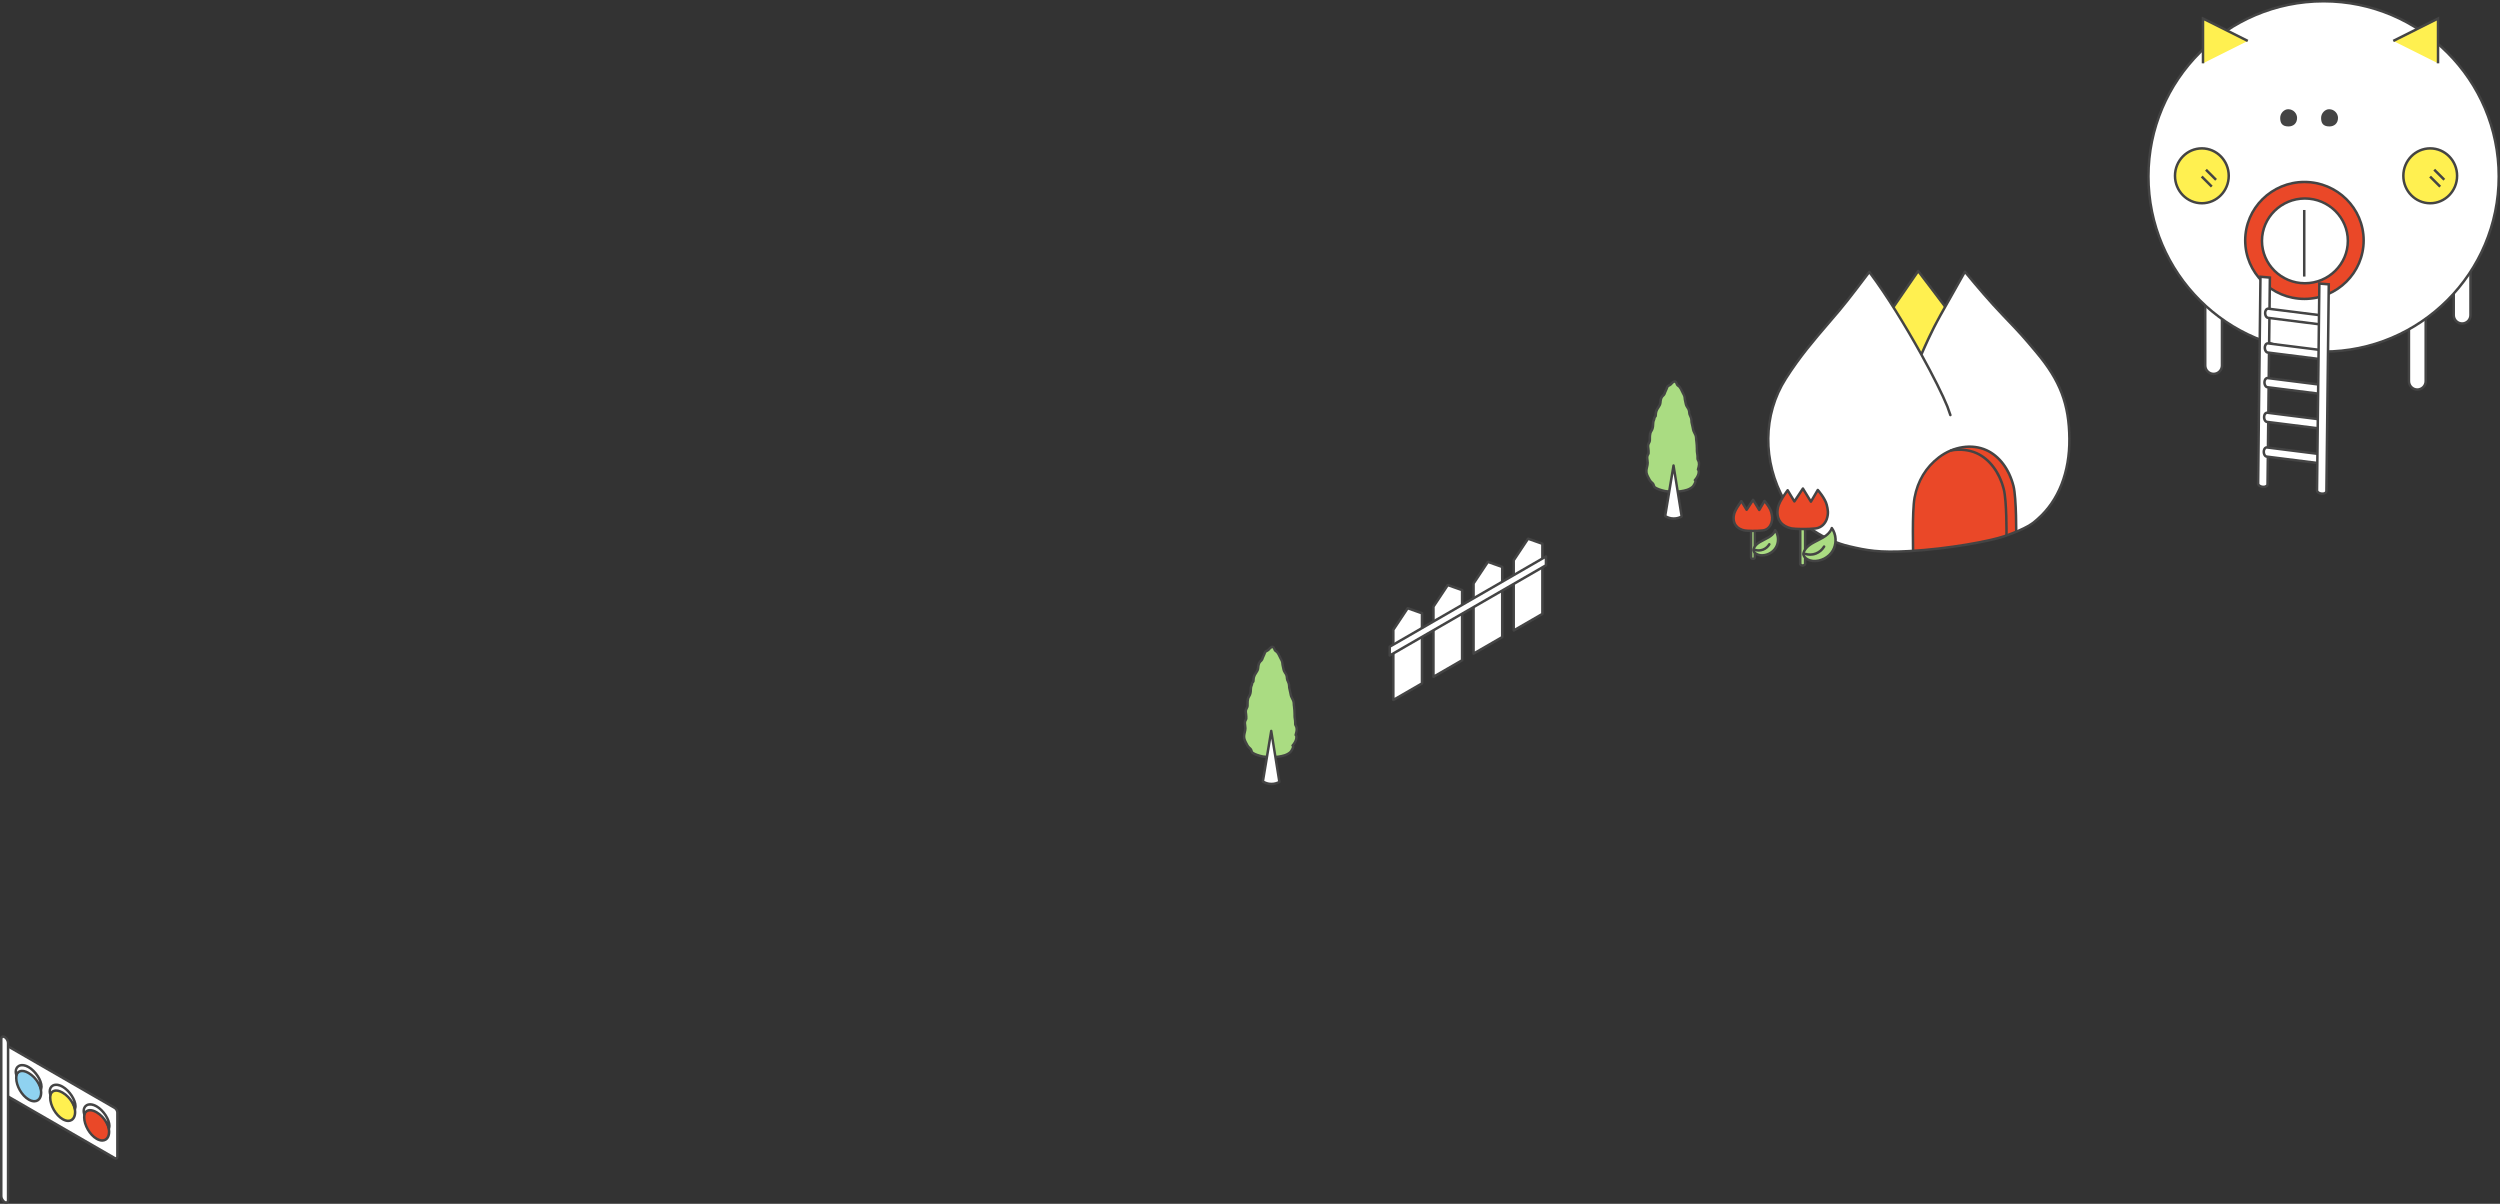 <?xml version="1.0" encoding="UTF-8"?><svg id="_レイヤー_2" xmlns="http://www.w3.org/2000/svg" xmlns:xlink="http://www.w3.org/1999/xlink" viewBox="0 0 796.37 383.47"><rect x="0" y="0" width="796.37" height="383.47" fill="#333333" stroke="none"/><defs><style>.cls-1{fill:none;}.cls-2{fill:#444;}.cls-3{fill:#fff050;}.cls-4{fill:#8fd2f0;}.cls-5{fill:#fff;}.cls-6{fill:#aadc82;}.cls-7{fill:#ea4828;}.cls-8{clip-path:url(#clippath);}</style><clipPath id="clippath"><path class="cls-1" d="M618.2,100.29c-3.47,6.17-6.12,12.61-6.14,12.66-5.05-9.11-11.32-19.35-16.6-26.33,0,0-6.21,8.34-9.58,12.31-6.39,7.55-11.61,13.16-17.03,21.67-7.29,11.46-7.38,26.49-.39,38.89,4.26,7.54,13.01,12.76,20.51,14.51,5.8,1.36,9.48,2.08,19.16,1.55,12.36-.68,25.81-3.17,30.35-4.74,8.1-2.81,9.54-4.53,10.66-5.52,7.12-6.26,10.16-15.69,10.07-25.53-.11-11.4-3.13-18.74-10.45-27.48-4.23-5.05-4.92-5.86-10.45-11.61-4.64-4.84-8.71-9.68-12.38-14.12,0,0-4.26,7.55-7.74,13.74"/></clipPath></defs><g id="TOP"><g id="_メンバー紹介"><g id="_レイヤー_1-2"><path class="cls-5" d="M37.39,368.41c0,.55-.39.77-.87.5l-33.81-19.52c-.48-.27-.87-.95-.87-1.5v-14c0-.55.39-.77.87-.5l33.81,19.52c.48.27.87.95.87,1.5v14Z"/><path class="cls-2" d="M36.91,369.43c-.19,0-.39-.06-.59-.17l-33.81-19.52c-.6-.35-1.07-1.16-1.07-1.85v-14c0-.41.17-.74.46-.91.29-.17.66-.15,1.01.06l33.81,19.52c.6.34,1.07,1.16,1.07,1.85v14c0,.41-.17.74-.45.91-.13.07-.27.11-.43.11ZM2.33,333.67s-.02,0-.03,0c-.01,0-.05.06-.05.21v14c0,.41.31.95.67,1.15l33.81,19.52c.13.07.2.06.21.06.01,0,.05-.06.05-.21v-14c0-.41-.31-.95-.67-1.15l-33.81-19.52c-.09-.05-.15-.06-.18-.06Z"/><path class="cls-4" d="M13.1,347.97c0,2.53-1.78,3.56-3.97,2.29-2.19-1.27-3.97-4.34-3.97-6.87s1.78-3.56,3.97-2.29c2.19,1.27,3.97,4.34,3.97,6.87Z"/><path class="cls-2" d="M10.91,351.21c-.61,0-1.29-.2-1.97-.6-2.3-1.33-4.17-4.57-4.17-7.22,0-1.37.48-2.41,1.36-2.92.88-.51,2.02-.41,3.21.28,2.3,1.33,4.17,4.57,4.17,7.22,0,1.37-.48,2.41-1.36,2.92-.37.21-.79.32-1.23.32ZM7.36,340.95c-.31,0-.59.07-.83.21-.62.36-.96,1.15-.96,2.22,0,2.4,1.69,5.33,3.77,6.53.93.54,1.79.64,2.41.28.62-.36.96-1.15.96-2.22,0-2.4-1.69-5.33-3.77-6.53-.56-.33-1.1-.49-1.57-.49Z"/><path class="cls-3" d="M23.93,354.22c0,2.53-1.78,3.56-3.97,2.29-2.19-1.27-3.97-4.34-3.97-6.87s1.78-3.56,3.97-2.29c2.19,1.27,3.97,4.34,3.97,6.87Z"/><path class="cls-2" d="M21.73,357.46c-.61,0-1.29-.2-1.97-.6-2.3-1.33-4.17-4.57-4.17-7.22,0-1.37.48-2.41,1.36-2.92.88-.51,2.02-.41,3.21.28,2.3,1.33,4.17,4.57,4.17,7.22,0,1.37-.48,2.41-1.36,2.92-.37.21-.79.32-1.23.32ZM18.19,347.2c-.31,0-.59.07-.84.21-.62.36-.96,1.15-.96,2.22,0,2.4,1.69,5.33,3.77,6.53.93.54,1.79.64,2.41.28.62-.36.96-1.15.96-2.22,0-2.4-1.69-5.33-3.77-6.53-.56-.33-1.1-.49-1.57-.49Z"/><path class="cls-7" d="M34.75,360.47c0,2.53-1.78,3.56-3.97,2.29s-3.97-4.34-3.97-6.87,1.78-3.56,3.97-2.29c2.19,1.27,3.97,4.34,3.97,6.87Z"/><path class="cls-2" d="M32.56,363.71c-.61,0-1.29-.2-1.97-.6-2.3-1.33-4.17-4.57-4.17-7.22,0-1.37.48-2.41,1.36-2.92.88-.51,2.02-.41,3.21.28,2.3,1.33,4.17,4.57,4.17,7.22,0,1.37-.48,2.41-1.36,2.92-.37.21-.79.32-1.23.32ZM29.01,353.45c-.31,0-.59.07-.84.21-.62.36-.96,1.15-.96,2.22,0,2.4,1.69,5.33,3.77,6.53.93.54,1.79.64,2.41.28.62-.36.96-1.15.96-2.22,0-2.4-1.69-5.33-3.77-6.53-.56-.33-1.1-.49-1.57-.49Z"/><path class="cls-5" d="M9.11,341.81c2.18,1.26,3.43,3.43,3.92,5.16.1-.24.17-.52.17-.85,0-1.92-1.83-4.9-4.1-6.21s-4.1-.44-4.1,1.48c0,.33.07.69.17,1.05.49-1.17,1.74-1.9,3.92-.63"/><path class="cls-2" d="M12.96,348.19l-.31-1.11c-.22-.78-1.13-3.42-3.74-4.93h0c-.95-.55-1.78-.73-2.39-.52-.53.18-.82.63-.96.97l-.44,1.06-.31-1.1c-.13-.45-.19-.82-.19-1.16,0-.96.42-1.75,1.15-2.17.93-.54,2.23-.42,3.55.35,2.29,1.32,4.3,4.38,4.3,6.56,0,.34-.07.67-.21,1l-.44,1.06ZM9.31,341.47c1.32.76,2.46,1.95,3.25,3.35-.54-1.62-1.93-3.55-3.65-4.55-1.05-.61-2.08-.73-2.75-.35-.48.28-.75.8-.75,1.47.24-.23.52-.41.84-.52.85-.29,1.88-.09,3.05.59h0Z"/><path class="cls-5" d="M19.94,348.06c2.18,1.26,3.43,3.43,3.92,5.16.1-.24.17-.52.17-.85,0-1.92-1.83-4.9-4.1-6.21-2.26-1.31-4.1-.44-4.1,1.48,0,.33.07.69.17,1.05.49-1.17,1.74-1.9,3.92-.63"/><path class="cls-2" d="M23.79,354.43l-.31-1.1c-.22-.78-1.13-3.42-3.74-4.93h0c-.95-.55-1.78-.73-2.39-.52-.53.18-.82.63-.96.97l-.44,1.06-.31-1.1c-.13-.45-.19-.82-.19-1.16,0-.96.42-1.75,1.15-2.17.93-.54,2.23-.42,3.55.35,2.29,1.32,4.3,4.38,4.3,6.56,0,.35-.07.67-.21,1l-.44,1.05ZM20.14,347.72c1.32.76,2.46,1.95,3.25,3.35-.54-1.62-1.93-3.55-3.65-4.55-1.05-.61-2.07-.73-2.75-.35-.48.28-.75.8-.75,1.47.24-.23.52-.41.84-.52.85-.29,1.88-.09,3.05.59h0Z"/><path class="cls-5" d="M30.77,354.31c2.18,1.26,3.43,3.43,3.92,5.16.1-.24.17-.52.17-.85,0-1.92-1.83-4.9-4.1-6.21-2.26-1.31-4.1-.44-4.1,1.48,0,.33.07.69.17,1.05.49-1.17,1.74-1.9,3.92-.63"/><path class="cls-2" d="M34.61,360.68l-.31-1.1c-.22-.77-1.13-3.42-3.74-4.93-.95-.55-1.78-.73-2.4-.52-.53.18-.82.63-.96.97l-.44,1.06-.31-1.1c-.13-.45-.19-.82-.19-1.16,0-.96.42-1.75,1.15-2.17.94-.54,2.23-.42,3.55.35,2.29,1.32,4.29,4.38,4.29,6.56,0,.35-.07.67-.21,1l-.44,1.05ZM28.71,353.25c.67,0,1.42.24,2.25.72h0c1.32.76,2.46,1.95,3.25,3.35-.54-1.62-1.93-3.55-3.65-4.55-1.05-.6-2.08-.73-2.75-.35-.48.28-.75.8-.75,1.47.24-.23.52-.41.84-.52.25-.09.52-.13.8-.13Z"/><path class="cls-5" d="M1.48,382.93h0c-.59-.34-1.08-1.19-1.08-1.87v-50.08c0-.69.49-.97,1.08-.63s1.08,1.19,1.08,1.88v50.08c0,.69-.49.97-1.08.62"/><path class="cls-2" d="M1.97,383.47c-.22,0-.45-.07-.68-.2h0c-.72-.42-1.28-1.39-1.28-2.22v-50.08c0-.47.19-.86.52-1.05.33-.19.75-.16,1.16.07.72.42,1.28,1.39,1.28,2.22v50.08c0,.47-.19.86-.52,1.05-.14.08-.31.12-.48.12ZM1,330.6s-.06,0-.08.02c-.07.04-.12.18-.12.35v50.08c0,.54.41,1.26.88,1.53h0c.15.09.29.12.37.07.07-.04.12-.18.12-.35v-50.08c0-.54-.41-1.26-.88-1.53-.11-.06-.21-.09-.28-.09Z"/><polygon class="cls-5" points="452.97 217.7 443.84 222.97 443.84 200.63 448.41 193.74 452.97 195.35 452.97 217.7"/><path class="cls-2" d="M443.84,223.37c-.07,0-.14-.02-.2-.05-.12-.07-.2-.2-.2-.35v-22.35c0-.08.02-.16.07-.22l4.57-6.88c.1-.15.3-.21.47-.16l4.57,1.61c.16.06.27.21.27.38v22.35c0,.14-.08.27-.2.35l-9.13,5.27c-.06.04-.13.05-.2.05ZM444.24,200.75v21.53l8.33-4.81v-21.83l-4-1.41-4.33,6.52ZM452.97,217.7h0,0Z"/><polygon class="cls-5" points="465.76 210.32 456.62 215.59 456.62 193.25 461.19 186.36 465.76 187.97 465.76 210.32"/><path class="cls-2" d="M456.62,215.99c-.07,0-.14-.02-.2-.05-.12-.07-.2-.2-.2-.35v-22.35c0-.08.02-.16.07-.22l4.57-6.88c.1-.15.3-.21.47-.16l4.57,1.61c.16.06.27.21.27.38v22.35c0,.14-.08.27-.2.35l-9.13,5.27c-.06.04-.13.05-.2.05ZM457.02,193.37v21.53l8.33-4.81v-21.83l-4-1.41-4.33,6.52ZM465.76,210.32h0,0Z"/><polygon class="cls-5" points="478.54 202.94 469.4 208.21 469.4 185.87 473.97 178.98 478.54 180.59 478.54 202.94"/><path class="cls-2" d="M469.4,208.61c-.07,0-.14-.02-.2-.05-.12-.07-.2-.2-.2-.35v-22.35c0-.08.02-.16.07-.22l4.57-6.88c.1-.15.3-.21.47-.16l4.57,1.61c.16.06.27.21.27.38v22.35c0,.14-.08.27-.2.35l-9.13,5.27c-.06.04-.13.05-.2.05ZM469.8,185.99v21.53l8.33-4.81v-21.83l-4-1.41-4.33,6.52ZM478.54,202.94h0,0Z"/><polygon class="cls-5" points="491.32 195.56 482.19 200.83 482.19 178.49 486.75 171.6 491.32 173.22 491.32 195.56"/><path class="cls-2" d="M482.19,201.23c-.07,0-.14-.02-.2-.05-.12-.07-.2-.2-.2-.35v-22.35c0-.08.02-.16.07-.22l4.57-6.88c.1-.15.3-.22.47-.16l4.57,1.61c.16.06.27.21.27.38v22.35c0,.14-.08.27-.2.35l-9.13,5.27c-.06.04-.13.05-.2.05ZM482.59,178.61v21.53l8.33-4.81v-21.83l-4-1.41-4.33,6.52ZM491.32,195.56h0,0Z"/><polygon class="cls-5" points="492.47 180.07 442.69 208.81 442.69 206.01 492.47 177.27 492.47 180.07"/><path class="cls-2" d="M442.69,209.21c-.07,0-.14-.02-.2-.05-.12-.07-.2-.2-.2-.35v-2.8c0-.14.08-.27.2-.35l49.78-28.74c.12-.07.28-.07.4,0,.12.07.2.2.2.35v2.8c0,.14-.08.27-.2.35l-49.78,28.74c-.06.04-.13.05-.2.05ZM443.09,206.24v1.88l48.97-28.28v-1.88l-48.97,28.28ZM492.47,180.07h0,0Z"/><path class="cls-6" d="M406.18,241.17c-.49,0-3.1,0-3.92-.17-.98-.21-2.4-.59-3.24-1.18-.39-.27-.33-.89-.66-1.24-.45-.47-.75-.62-1.04-1.2-.48-.93-1.08-1.81-1.01-2.9.05-.85.4-1.63.41-2.49,0-.8-.36-1.65,0-2.44.1-.23.25-.39.28-.64.03-.23-.01-.49,0-.72,0-.65-.24-1.34-.11-1.99.1-.48.5-.84.52-1.3.04-.8-.05-1.58.16-2.37.12-.45.4-.76.58-1.18.27-.61.32-1.42.33-2.08,0-.49.2-.79.34-1.24.06-.2.04-.44.17-.6.23-.3.31-.2.31-.59,0-.44.05-.82.17-1.24.29-1.03,1.22-1.7,1.32-2.78.07-.73.15-1.53.68-2.08.13-.14.28-.26.41-.4.24-.25.27-.49.39-.81.15-.37.32-.73.49-1.1.13-.27.16-.59.36-.81.16-.18.46-.3.66-.4.38-.2.54-.5.84-.79.18-.18.5-.37.76-.36.35,0,.43.32.56.62.1.22.14.43.33.59.21.18.42.25.61.49.47.58.73,1.33,1.08,1.98.22.4.48.87.53,1.33.06.44.09.82.21,1.27.12.44.16.96.34,1.37.2.45.55.81.74,1.27.16.39.19.72.2,1.13.02.33.12.53.27.82.23.46.41.96.42,1.49,0,.38,0,.63.12,1,.3.95.26,1.93.74,2.81.33.61.62,1.17.63,1.88,0,.35.03.59.09.94.16,1,.14,1.98.17,2.98.02.66.19,1.3.2,1.96,0,.47-.09.69.14,1.09.59,1.03.28,1.95,0,3.01.36.17.27.92.21,1.24-.14.76-.64,1.58-1.17,2.14.54.32-.33,1.62-.57,1.96-.17.23-.92.82-1.85,1.13-1.33.44-2.96.58-3.15.58"/><path class="cls-2" d="M406.13,241.57c-1.42,0-3.26-.03-3.95-.18-1.55-.33-2.68-.75-3.38-1.24-.32-.22-.43-.57-.52-.85-.06-.18-.11-.35-.2-.44-.12-.13-.23-.23-.33-.32-.29-.27-.53-.5-.78-.97-.08-.15-.16-.3-.24-.44-.43-.8-.88-1.63-.82-2.67.03-.43.12-.84.21-1.23.1-.43.19-.83.2-1.25,0-.25-.04-.5-.08-.76-.08-.57-.18-1.21.1-1.84.04-.09.09-.17.13-.25.07-.12.11-.2.12-.28.01-.1,0-.23,0-.37,0-.1-.01-.21-.01-.3,0-.23-.04-.48-.07-.72-.06-.43-.13-.88-.03-1.34.06-.28.19-.51.3-.71.11-.2.2-.37.21-.52.01-.23.01-.46.01-.69,0-.57,0-1.16.16-1.76.09-.33.24-.58.38-.83.08-.13.16-.26.22-.41.24-.54.28-1.31.29-1.92,0-.4.12-.7.23-.99.04-.11.09-.23.13-.36.02-.06.03-.12.03-.18.03-.17.06-.37.2-.56.09-.11.16-.18.21-.24.02.01.01-.01.01-.11,0-.51.07-.92.19-1.35.14-.52.42-.94.68-1.34.29-.45.57-.87.62-1.37.07-.74.15-1.66.79-2.32.07-.08.15-.15.22-.22l.19-.18c.11-.12.15-.23.22-.42.03-.08.05-.16.09-.25.11-.27.23-.53.35-.79l.15-.33c.04-.09.07-.17.09-.26.07-.21.14-.45.33-.66.18-.19.44-.32.65-.42l.12-.06c.19-.1.31-.24.47-.42.09-.1.17-.2.28-.3.22-.22.63-.48,1.03-.48h.02c.57.01.76.48.87.76l.11.27c.06.15.09.22.15.28.07.06.13.1.2.15.14.09.3.2.46.39.35.42.58.92.8,1.39.1.22.21.44.32.65.25.45.51.94.58,1.48l.03.21c.04.35.08.66.17,1.01.04.17.08.34.11.52.06.29.11.57.21.79.09.19.2.36.32.54.15.23.31.46.42.74.19.47.22.87.23,1.26.01.22.08.36.21.61.32.66.47,1.18.48,1.7,0,.39.01.6.1.89.12.4.19.79.26,1.17.1.56.19,1.09.45,1.57.33.61.67,1.24.68,2.06,0,.33.03.55.08.89.13.84.15,1.67.16,2.47v.56c.02.31.06.61.11.92.05.35.1.69.11,1.04,0,.14,0,.25,0,.36-.01.25-.02.35.09.54.63,1.09.37,2.11.09,3.08.28.39.23,1.04.15,1.44-.15.78-.6,1.54-1.05,2.08.02.04.03.09.04.14.14.66-.52,1.65-.81,2.04-.24.33-1.08.95-2.04,1.27-1.43.48-3.11.6-3.28.6v-.4l-.04.4h-.02ZM405.35,206.48c-.13,0-.35.11-.49.25-.09.08-.16.17-.23.25-.18.2-.37.43-.7.6l-.14.07c-.14.07-.33.16-.41.25-.07.08-.11.21-.16.36-.04.12-.08.24-.13.35l-.15.32c-.11.25-.23.5-.33.75-.03.07-.05.14-.07.21-.08.23-.16.47-.4.73-.07.07-.14.14-.21.21-.07.06-.13.13-.2.19-.44.45-.5,1.19-.56,1.83-.06.7-.41,1.23-.75,1.74-.24.37-.47.72-.58,1.12-.1.36-.15.71-.16,1.14,0,.37-.08.51-.27.68-.03.03-.08.07-.13.14-.02.03-.03.12-.04.19-.01.1-.03.2-.06.29-.04.14-.09.28-.14.41-.1.25-.17.45-.17.71-.01.73-.07,1.57-.36,2.24-.08.17-.17.33-.26.49-.13.22-.24.41-.3.63-.14.5-.14,1.02-.14,1.55,0,.24,0,.48-.01.73-.02.34-.17.63-.31.88-.09.17-.18.33-.22.49-.07.32-.02.68.04,1.06.04.28.08.56.08.84,0,.08,0,.16,0,.25,0,.17.02.35,0,.54-.04.24-.13.41-.22.56-.03.06-.07.12-.1.18-.18.42-.12.89-.04,1.39.04.3.08.59.08.88,0,.5-.11.97-.22,1.42-.09.38-.17.73-.19,1.09-.05.81.33,1.5.73,2.24.08.15.16.3.24.46.18.35.35.51.61.75.11.1.23.22.37.35.22.23.31.51.39.75.06.2.12.37.22.44.6.42,1.67.81,3.09,1.12.28.06,1.15.16,3.78.16h.05c.13,0,1.73-.13,3.03-.56.85-.28,1.53-.83,1.65-.99.45-.61.72-1.25.67-1.41-.1-.06-.16-.15-.18-.27-.02-.12.03-.23.12-.31.53-.57.95-1.33,1.07-1.94.08-.45.05-.75,0-.82-.17-.08-.24-.27-.19-.45l.05-.18c.27-.95.47-1.71,0-2.53-.23-.39-.21-.69-.2-.98,0-.09,0-.19,0-.3,0-.32-.05-.63-.1-.95-.05-.34-.1-.67-.1-1.01v-.57c-.03-.81-.04-1.57-.16-2.36-.06-.36-.09-.63-.09-1,0-.62-.28-1.14-.58-1.69-.32-.59-.43-1.21-.53-1.81-.07-.37-.13-.72-.24-1.07-.12-.39-.13-.69-.13-1.03-.01-.47-.13-.89-.38-1.39-.17-.33-.29-.58-.31-.98-.02-.41-.05-.68-.17-1-.08-.21-.21-.4-.35-.6-.14-.21-.28-.42-.38-.65-.14-.31-.2-.64-.27-.97-.03-.16-.06-.32-.1-.47-.11-.4-.15-.75-.19-1.12l-.02-.21c-.04-.38-.27-.8-.48-1.17-.13-.24-.24-.47-.35-.71-.21-.45-.41-.88-.7-1.23-.08-.1-.17-.16-.28-.23-.09-.06-.19-.13-.28-.21-.22-.19-.31-.42-.38-.6l-.1-.25c-.04-.09-.1-.23-.13-.26h0Z"/><path class="cls-5" d="M404.95,232.83l-2.68,16.09s1.08.81,2.71.81,2.57-.68,2.57-.68l-2.59-16.22Z"/><path class="cls-2" d="M404.98,250.13c-1.74,0-2.9-.86-2.95-.89-.12-.09-.18-.24-.15-.39l2.68-16.08c.03-.19.2-.33.39-.33h0c.2,0,.36.14.39.34l2.59,16.22c.02.15-.04.3-.16.39-.04.03-1.07.75-2.8.75ZM402.71,248.72c.36.21,1.19.61,2.27.61s1.79-.31,2.13-.48l-2.16-13.53-2.23,13.41Z"/><path class="cls-6" d="M534.32,156.62c-.49,0-3.1,0-3.92-.17-.98-.21-2.4-.59-3.24-1.18-.39-.27-.33-.89-.66-1.24-.45-.47-.75-.62-1.04-1.2-.48-.93-1.08-1.81-1.01-2.9.05-.85.4-1.63.41-2.49,0-.8-.36-1.65,0-2.44.1-.23.25-.39.28-.64.03-.23-.01-.49,0-.72,0-.65-.24-1.34-.11-1.99.1-.48.5-.84.52-1.3.04-.8-.05-1.58.16-2.37.12-.45.4-.76.58-1.18.27-.61.32-1.42.33-2.08,0-.49.2-.79.34-1.24.06-.2.04-.44.17-.6.23-.3.31-.2.31-.59,0-.44.05-.82.17-1.24.29-1.03,1.22-1.7,1.32-2.78.07-.73.15-1.53.68-2.08.13-.14.28-.26.41-.4.24-.25.27-.49.39-.81.15-.37.32-.73.49-1.1.13-.27.16-.59.36-.81.16-.18.46-.3.66-.4.38-.2.54-.5.84-.79.18-.18.5-.37.76-.36.35,0,.43.32.56.62.1.22.14.43.33.59.21.18.42.25.61.49.47.58.73,1.33,1.08,1.98.22.4.48.87.53,1.33.06.44.09.82.21,1.27.12.44.16.96.34,1.37.2.45.55.81.74,1.27.16.39.19.72.2,1.13.02.33.12.53.27.82.23.46.41.96.42,1.49,0,.38,0,.63.12,1,.3.95.26,1.93.74,2.81.33.61.62,1.17.63,1.88,0,.35.03.59.09.94.16,1,.14,1.98.17,2.98.02.66.19,1.3.2,1.96,0,.47-.09.69.14,1.09.59,1.03.28,1.95,0,3.01.36.17.27.92.21,1.24-.14.76-.64,1.58-1.17,2.14.54.32-.33,1.62-.57,1.96-.17.23-.92.82-1.85,1.13-1.33.44-2.96.58-3.15.58"/><path class="cls-2" d="M534.27,157.02c-1.42,0-3.26-.03-3.95-.18-1.55-.33-2.68-.75-3.38-1.24-.32-.22-.43-.57-.52-.85-.06-.18-.11-.35-.2-.44-.12-.12-.23-.23-.33-.32-.29-.27-.53-.5-.78-.97-.08-.15-.15-.29-.23-.44-.43-.8-.88-1.64-.83-2.67.03-.43.12-.84.21-1.23.1-.43.19-.83.2-1.25,0-.25-.04-.5-.08-.76-.08-.57-.18-1.21.1-1.84.04-.09.09-.17.13-.25.07-.12.11-.2.12-.28.01-.1,0-.23,0-.37,0-.1-.01-.21-.01-.3,0-.23-.04-.48-.07-.72-.06-.43-.12-.88-.03-1.34.06-.28.19-.51.3-.71.11-.2.2-.37.21-.52.01-.23.01-.46.01-.69,0-.57,0-1.16.16-1.76.09-.33.24-.58.38-.83.08-.13.16-.26.22-.41.24-.54.28-1.31.29-1.92,0-.4.12-.7.23-.99.04-.11.09-.23.13-.36.02-.06.03-.12.03-.18.03-.17.06-.37.2-.56.09-.11.16-.18.21-.24.01.01.01-.01.01-.11,0-.51.07-.92.19-1.35.14-.52.42-.94.69-1.34.29-.45.57-.87.62-1.37.07-.74.15-1.66.79-2.32.07-.08.15-.15.22-.22l.19-.18c.11-.12.15-.23.22-.42.03-.08.05-.16.09-.25.11-.28.23-.54.36-.81l.14-.3c.04-.08.07-.17.09-.26.07-.21.15-.46.33-.66.18-.19.44-.32.65-.42l.12-.06c.19-.1.31-.24.47-.42.09-.1.17-.2.28-.3.22-.22.63-.48,1.03-.48h.02c.57.01.76.48.87.76l.11.27c.06.15.09.22.15.28.07.06.13.1.2.15.14.09.3.2.46.39.35.43.58.92.8,1.39.1.22.21.44.32.65.25.45.51.94.58,1.48l.03.21c.04.35.08.66.17,1.01.04.17.08.34.11.52.06.29.11.57.21.79.09.19.2.36.32.54.15.23.31.46.42.74.19.47.22.87.23,1.26.01.22.08.36.21.61.33.66.47,1.18.48,1.7,0,.39.01.6.1.89.12.39.19.79.26,1.17.1.56.19,1.09.45,1.57.33.61.67,1.25.68,2.06,0,.33.03.55.08.88.13.84.15,1.67.16,2.47v.56c.02.31.06.61.11.92.05.35.1.69.11,1.04,0,.14,0,.25,0,.36-.01.25-.02.35.09.54.63,1.09.37,2.11.09,3.08.28.39.23,1.04.15,1.44-.15.78-.6,1.54-1.05,2.08.02.04.03.09.04.14.14.66-.52,1.65-.81,2.04-.24.33-1.08.95-2.04,1.27-1.43.48-3.11.6-3.28.6v-.4l-.04.4h-.02ZM533.5,121.93c-.13,0-.35.11-.49.25-.09.08-.16.17-.23.25-.18.2-.37.43-.7.6l-.14.07c-.14.07-.33.16-.41.25-.07.08-.11.22-.16.36-.04.12-.08.24-.13.35l-.14.3c-.12.26-.23.51-.34.78-.03.07-.05.14-.07.21-.08.23-.16.47-.4.73-.07.07-.14.14-.21.21-.07.06-.13.13-.2.19-.44.45-.5,1.19-.56,1.83-.06.7-.41,1.23-.75,1.74-.24.37-.47.72-.58,1.12-.1.36-.15.71-.16,1.14,0,.37-.08.51-.27.68-.03.03-.08.07-.13.14-.02.03-.03.12-.04.19-.01.1-.03.2-.06.29-.04.14-.09.28-.14.41-.1.25-.17.45-.17.71-.01.73-.07,1.57-.36,2.24-.08.17-.17.33-.26.49-.13.22-.24.41-.3.63-.14.5-.14,1.01-.14,1.55,0,.24,0,.48-.01.73-.02.34-.17.63-.31.88-.09.17-.18.33-.22.49-.07.32-.02.68.04,1.06.04.28.08.56.08.84,0,.08,0,.16,0,.25,0,.17.02.35,0,.54-.04.24-.13.41-.22.56-.03.06-.07.12-.1.18-.18.42-.12.89-.04,1.39.04.3.08.59.08.88,0,.5-.11.97-.22,1.42-.09.38-.17.73-.19,1.09-.05.81.33,1.51.73,2.24.08.15.16.3.24.45.18.35.35.51.61.75.11.1.23.22.37.35.22.23.31.51.39.75.06.2.12.37.22.44.6.42,1.67.81,3.09,1.12.28.06,1.13.18,3.8.16h.04c.13,0,1.73-.13,3.03-.56.85-.28,1.53-.83,1.65-.99.45-.61.72-1.25.67-1.41-.1-.06-.16-.15-.18-.27-.02-.12.03-.23.12-.31.53-.57.95-1.33,1.07-1.94.08-.45.05-.75,0-.82-.17-.08-.24-.27-.19-.45l.05-.18c.27-.95.47-1.71,0-2.53-.23-.39-.21-.69-.2-.98,0-.09,0-.19,0-.3,0-.32-.05-.63-.1-.95-.05-.34-.1-.67-.1-1.01v-.57c-.03-.81-.04-1.57-.16-2.36-.06-.36-.09-.63-.09-1,0-.62-.28-1.14-.58-1.69-.32-.59-.43-1.21-.53-1.81-.07-.37-.13-.72-.24-1.07-.12-.39-.13-.69-.13-1.03-.01-.47-.13-.89-.38-1.39-.17-.33-.29-.58-.31-.98-.02-.41-.05-.68-.18-1-.08-.21-.21-.4-.35-.6-.14-.21-.28-.42-.38-.65-.14-.31-.2-.64-.27-.96-.03-.16-.06-.32-.1-.47-.11-.4-.15-.75-.19-1.12l-.02-.21c-.04-.38-.27-.8-.48-1.17-.13-.24-.24-.47-.35-.71-.21-.45-.41-.88-.7-1.23-.08-.1-.17-.16-.29-.23-.09-.06-.19-.12-.28-.21-.22-.19-.31-.42-.38-.6l-.1-.25c-.04-.09-.1-.23-.13-.26h0Z"/><path class="cls-5" d="M533.1,148.28l-2.68,16.09s1.08.81,2.71.81,2.57-.68,2.57-.68l-2.59-16.22Z"/><path class="cls-2" d="M533.13,165.58c-1.74,0-2.9-.86-2.95-.89-.12-.09-.18-.24-.15-.39l2.68-16.08c.03-.19.2-.33.39-.33h0c.2,0,.36.14.39.34l2.59,16.22c.02.15-.04.3-.16.39-.04.03-1.07.75-2.8.75ZM530.86,164.17c.36.21,1.19.61,2.27.61s1.79-.31,2.13-.48l-2.16-13.53-2.23,13.41Z"/><path class="cls-5" d="M770.04,124.1h0c1.48,0,2.67-1.2,2.67-2.67v-23.8h-5.35v23.8c0,1.48,1.2,2.67,2.67,2.67"/><path class="cls-2" d="M770.04,124.5c-1.69,0-3.07-1.38-3.07-3.07v-24.2h6.15v24.2c0,1.69-1.38,3.07-3.07,3.07ZM767.76,98.03v23.4c0,1.25,1.02,2.27,2.27,2.27s2.27-1.02,2.27-2.27v-23.4h-4.55Z"/><path class="cls-5" d="M784.3,103.07h0c1.48,0,2.67-1.2,2.67-2.67v-23.8h-5.35v23.8c0,1.48,1.2,2.67,2.67,2.67"/><path class="cls-2" d="M784.3,103.47c-1.69,0-3.07-1.38-3.07-3.07v-24.2h6.15v24.2c0,1.7-1.38,3.07-3.07,3.07ZM782.03,76.99v23.4c0,1.25,1.02,2.27,2.27,2.27s2.27-1.02,2.27-2.27v-23.4h-4.54Z"/><path class="cls-5" d="M705.15,119.11h0c1.48,0,2.67-1.2,2.67-2.67v-23.8h-5.35v23.8c0,1.48,1.2,2.67,2.67,2.67"/><path class="cls-2" d="M705.15,119.51c-1.69,0-3.07-1.38-3.07-3.07v-24.2h6.15v24.2c0,1.69-1.38,3.07-3.07,3.07ZM702.87,93.04v23.4c0,1.25,1.02,2.27,2.27,2.27s2.27-1.02,2.27-2.27v-23.4h-4.55Z"/><path class="cls-5" d="M684.38,56.2c0,30.81,24.98,55.8,55.8,55.8,30.82,0,55.8-24.98,55.8-55.8,0-30.82-24.98-55.8-55.8-55.8-30.81,0-55.8,24.98-55.8,55.8"/><path class="cls-2" d="M740.18,112.39c-30.99,0-56.2-25.21-56.2-56.2S709.19,0,740.18,0s56.2,25.21,56.2,56.2-25.21,56.2-56.2,56.2ZM740.18.8c-30.54,0-55.4,24.85-55.4,55.4s24.85,55.4,55.4,55.4,55.39-24.85,55.39-55.4S770.72.8,740.18.8Z"/><path class="cls-2" d="M739.38,37.55c0,1.51.5,2.73,2.64,2.73,1.51,0,2.75-.94,2.75-2.73,0-1.27-1.05-2.76-2.86-2.76-1.22,0-2.53,1.23-2.53,2.76"/><path class="cls-2" d="M726.35,37.55c0,1.51.5,2.73,2.64,2.73,1.51,0,2.74-.94,2.74-2.73,0-1.27-1.05-2.76-2.85-2.76-1.23,0-2.53,1.23-2.53,2.76"/><polyline class="cls-3" points="776.63 20.17 776.63 5.91 762.37 13.04"/><polygon class="cls-2" points="777.03 20.17 776.23 20.17 776.23 6.55 762.55 13.4 762.19 12.68 777.03 5.26 777.03 20.17"/><polyline class="cls-3" points="701.76 20.17 701.76 5.91 716.02 13.04"/><polygon class="cls-2" points="702.16 20.17 701.36 20.17 701.36 5.26 716.2 12.68 715.84 13.4 702.16 6.55 702.16 20.17"/><path class="cls-3" d="M765.58,56c0,4.82,3.83,8.74,8.56,8.74,4.73,0,8.56-3.91,8.56-8.74s-3.83-8.74-8.56-8.74-8.56,3.91-8.56,8.74"/><path class="cls-2" d="M774.14,65.14c-4.94,0-8.96-4.1-8.96-9.14s4.02-9.14,8.96-9.14,8.96,4.1,8.96,9.14-4.02,9.14-8.96,9.14ZM774.14,47.67c-4.5,0-8.16,3.74-8.16,8.34s3.66,8.34,8.16,8.34,8.16-3.74,8.16-8.34-3.66-8.34-8.16-8.34Z"/><line class="cls-5" x1="775.46" y1="54.09" x2="778.66" y2="57.3"/><rect class="cls-2" x="776.66" y="53.43" width=".8" height="4.54" transform="translate(188.17 565.73) rotate(-45)"/><line class="cls-5" x1="774.08" y1="56.23" x2="777.29" y2="59.44"/><rect class="cls-2" x="775.29" y="55.57" width=".8" height="4.54" transform="translate(186.22 565.35) rotate(-44.99)"/><path class="cls-3" d="M692.84,56c0,4.82,3.83,8.74,8.56,8.74s8.56-3.91,8.56-8.74c0-4.82-3.83-8.74-8.56-8.74-4.73,0-8.56,3.91-8.56,8.74"/><path class="cls-2" d="M701.4,65.14c-4.94,0-8.96-4.1-8.96-9.14s4.02-9.14,8.96-9.14,8.96,4.1,8.96,9.14-4.02,9.14-8.96,9.14ZM701.4,47.67c-4.5,0-8.16,3.74-8.16,8.34s3.66,8.34,8.16,8.34,8.16-3.74,8.16-8.34-3.66-8.34-8.16-8.34Z"/><line class="cls-5" x1="702.72" y1="54.09" x2="705.93" y2="57.3"/><rect class="cls-2" x="703.93" y="53.43" width=".8" height="4.54" transform="translate(166.73 514.14) rotate(-44.98)"/><line class="cls-5" x1="701.35" y1="56.23" x2="704.56" y2="59.44"/><rect class="cls-2" x="702.55" y="55.57" width=".8" height="4.54" transform="translate(164.99 514) rotate(-45)"/><path class="cls-7" d="M715.2,76.59c0,10.29,8.45,18.63,18.87,18.63,10.42,0,18.87-8.34,18.87-18.63s-8.45-18.63-18.87-18.63c-10.42,0-18.87,8.34-18.87,18.63"/><path class="cls-2" d="M734.07,95.62c-10.62,0-19.27-8.54-19.27-19.03s8.64-19.03,19.27-19.03,19.27,8.54,19.27,19.03-8.64,19.03-19.27,19.03ZM734.07,58.36c-10.18,0-18.47,8.18-18.47,18.23s8.28,18.23,18.47,18.23,18.47-8.18,18.47-18.23-8.28-18.23-18.47-18.23Z"/><path class="cls-5" d="M720.55,76.73c0,7.46,6.12,13.5,13.67,13.5,7.55,0,13.68-6.04,13.68-13.5s-6.12-13.5-13.68-13.5-13.67,6.04-13.67,13.5"/><path class="cls-2" d="M734.22,90.63c-7.76,0-14.08-6.24-14.08-13.9s6.31-13.9,14.08-13.9,14.08,6.24,14.08,13.9-6.31,13.9-14.08,13.9ZM734.22,63.63c-7.32,0-13.27,5.88-13.27,13.1s5.96,13.1,13.27,13.1,13.28-5.88,13.28-13.1-5.96-13.1-13.28-13.1Z"/><line class="cls-5" x1="734.01" y1="88.11" x2="734.01" y2="66.89"/><rect class="cls-2" x="733.61" y="66.89" width=".8" height="21.21"/><path class="cls-5" d="M720.07,88.16l-.75,65.88c0,.51.66.98,1.49,1.05.83.07,1.5-.29,1.51-.8l.75-65.88-3-.26Z"/><path class="cls-2" d="M721.01,155.5c-.08,0-.16,0-.23-.01-1.07-.09-1.87-.72-1.86-1.46l.75-66.31,3.8.33v.37s-.75,65.88-.75,65.88c0,.29-.13.55-.36.76-.32.29-.81.45-1.35.45ZM720.46,88.59l-.74,65.45c0,.23.43.59,1.12.65.48.04.83-.1.98-.23.06-.06.1-.12.1-.17l.74-65.5-2.2-.19Z"/><path class="cls-5" d="M740.31,100.56l-17.77-2.24c-.52-.04-.96.57-.97,1.38-.01.81.41,1.5.92,1.54l17.78,2.24.04-2.92Z"/><path class="cls-2" d="M740.65,103.94l-18.22-2.3c-.72-.06-1.29-.92-1.27-1.94,0-.61.23-1.16.58-1.48.24-.21.53-.32.82-.29l18.15,2.29-.06,3.73ZM722.47,98.72c-.05,0-.12.03-.19.09-.15.14-.31.44-.32.9,0,.61.29,1.11.56,1.14l17.35,2.19.03-2.12-17.42-2.2s0,0-.01,0Z"/><path class="cls-5" d="M740.19,111.61l-17.78-2.24c-.52-.05-.95.57-.97,1.38-.01.81.4,1.5.93,1.54l17.78,2.24.04-2.92Z"/><path class="cls-2" d="M740.55,114.99l-18.22-2.3c-.72-.06-1.29-.91-1.28-1.94,0-.61.23-1.16.58-1.48.24-.21.52-.31.82-.29l18.15,2.29-.05,3.73ZM722.36,109.77c-.05,0-.12.03-.18.09-.15.14-.31.44-.32.9,0,.62.29,1.11.56,1.14l17.35,2.19.03-2.12-17.42-2.2s0,0-.01,0Z"/><path class="cls-5" d="M740.08,122.66l-17.77-2.24c-.52-.04-.96.57-.97,1.38-.01.81.41,1.5.93,1.54l17.78,2.24.04-2.92Z"/><path class="cls-2" d="M740.44,126.04l-18.22-2.3c-.72-.06-1.29-.92-1.28-1.94,0-.6.23-1.16.58-1.48.24-.21.53-.32.82-.29l18.15,2.29-.05,3.73ZM722.25,120.82c-.05,0-.12.03-.19.09-.15.14-.31.44-.32.9,0,.62.29,1.11.56,1.14l17.35,2.19.03-2.12-17.42-2.2s0,0-.01,0Z"/><path class="cls-5" d="M739.97,133.71l-17.77-2.24c-.52-.04-.95.57-.97,1.38-.01.81.41,1.5.93,1.54l17.77,2.24.04-2.92Z"/><path class="cls-2" d="M740.32,137.09l-18.22-2.3c-.72-.06-1.29-.91-1.28-1.94.01-.61.23-1.16.58-1.48.24-.21.53-.32.82-.29l18.15,2.29-.05,3.73ZM722.14,131.87c-.05,0-.12.03-.19.09-.15.14-.31.44-.32.9,0,.61.29,1.11.56,1.13l17.35,2.19.03-2.12-17.42-2.2s0,0-.01,0Z"/><path class="cls-5" d="M739.86,144.76l-17.77-2.24c-.52-.05-.96.57-.97,1.38-.01.8.4,1.5.93,1.54l17.77,2.24.04-2.92Z"/><path class="cls-2" d="M740.22,148.14l-18.22-2.3c-.73-.06-1.29-.92-1.28-1.94,0-.61.23-1.16.58-1.48.24-.21.51-.32.82-.29l18.14,2.29-.05,3.73ZM722.03,142.92c-.05,0-.12.03-.19.09-.15.14-.31.44-.32.9-.01.61.29,1.11.56,1.14l17.35,2.19.03-2.12-17.42-2.2s0,0-.01,0Z"/><path class="cls-5" d="M738.82,90.33l-.75,65.88c0,.51.66.98,1.49,1.05.83.08,1.51-.28,1.51-.79l.75-65.88-3-.26Z"/><path class="cls-2" d="M739.78,157.66c-.08,0-.17,0-.25-.01-1.05-.09-1.86-.73-1.85-1.46l.75-66.31,3.8.32v.37s-.75,65.88-.75,65.88c0,.29-.13.55-.36.76-.31.28-.8.44-1.33.44ZM739.22,90.76l-.74,65.45c0,.23.43.59,1.12.65.49.05.83-.09.98-.23.06-.06.09-.11.09-.17l.75-65.51-2.2-.19Z"/><path class="cls-3" d="M592.56,113.5c2.89-4.58,18.48-27.14,18.48-27.14,0,0,17.45,22.83,20.35,27.47"/><path class="cls-2" d="M631.39,114.23c-.13,0-.26-.07-.34-.19-2.64-4.22-17.56-23.82-20-27.01-2.22,3.21-15.53,22.51-18.16,26.67-.12.19-.37.24-.55.12-.19-.12-.24-.37-.12-.55,2.86-4.54,18.33-26.93,18.49-27.16.07-.1.19-.17.32-.17.15.02.25.06.33.16.17.23,17.49,22.9,20.37,27.5.12.19.06.43-.13.55-.07.04-.14.06-.21.06Z"/><path class="cls-5" d="M612.06,112.95s2.66-6.47,6.14-12.66c3.48-6.19,7.74-13.74,7.74-13.74,3.68,4.45,7.74,9.29,12.38,14.12,5.52,5.75,6.22,6.56,10.45,11.61,7.32,8.74,10.34,16.08,10.45,27.48.09,9.84-2.94,19.27-10.07,25.53-1.12.99-2.57,2.72-10.67,5.52-4.54,1.57-17.99,4.06-30.35,4.74-9.68.54-13.35-.19-19.16-1.55-7.5-1.75-16.26-6.97-20.51-14.51-7-12.4-6.91-27.43.39-38.89,5.42-8.51,10.64-14.13,17.03-21.67,3.36-3.98,9.58-12.31,9.58-12.31,9.16,12.11,21.29,34.01,24.88,42.88l.95,2.72"/><path class="cls-5" d="M621.64,143.46c2.64-.44,5.57-.2,8.01.9,4.5,2.04,7.42,6.65,8.64,11.44.98,3.85.87,14.54.87,14.54"/><path class="cls-2" d="M639.16,170.73h0c-.22,0-.4-.18-.4-.4,0-.11.1-10.68-.86-14.43-1.33-5.21-4.47-9.38-8.41-11.17-2.23-1.01-5.06-1.33-7.78-.87-.23.04-.42-.11-.46-.33-.04-.22.11-.42.33-.46,2.87-.48,5.87-.14,8.24.93,4.22,1.91,7.45,6.18,8.86,11.7.98,3.85.88,14.2.88,14.64,0,.22-.18.4-.4.4Z"/><g class="cls-8"><path class="cls-7" d="M609.45,177.11s-.41-14.12.43-18.58c.99-5.26,3.51-9.59,7.76-12.85,4.25-3.25,10.24-4.5,15.11-2.29,4.5,2.04,7.42,6.65,8.64,11.44.98,3.85.87,16.28.87,16.28"/><path class="cls-2" d="M609.45,177.51c-.22,0-.39-.17-.4-.39-.02-.58-.4-14.22.44-18.66,1.02-5.45,3.69-9.86,7.91-13.09,4.67-3.57,10.77-4.49,15.52-2.34,4.23,1.91,7.46,6.18,8.86,11.7.98,3.85.89,15.87.88,16.38,0,.22-.18.4-.4.4h0c-.22,0-.4-.18-.4-.4,0-.12.1-12.42-.86-16.18-1.32-5.21-4.47-9.38-8.42-11.17-4.49-2.03-10.26-1.15-14.7,2.24-4.06,3.11-6.62,7.35-7.61,12.6-.82,4.36-.43,18.35-.42,18.49,0,.22-.17.4-.39.41h-.01Z"/></g><path class="cls-2" d="M602.46,176.13c-5.79,0-9.06-.68-13.57-1.73-6.62-1.55-16.04-6.32-20.77-14.71-7.13-12.65-6.98-27.71.4-39.3,4.47-7.02,8.77-12.04,13.75-17.84,1.07-1.25,2.17-2.53,3.3-3.87,3.32-3.92,9.5-12.21,9.56-12.29.08-.1.19-.16.32-.16h0c.12,0,.24.06.32.16,5.24,6.92,11.29,16.78,16.23,25.65.81-1.9,3.08-7.03,5.84-11.94,3.48-6.19,7.74-13.74,7.74-13.74.07-.11.18-.19.31-.2.13-.01.26.04.34.14,3.5,4.24,7.64,9.18,12.36,14.1,5.49,5.71,6.15,6.47,10.47,11.63,7.58,9.05,10.44,16.56,10.54,27.73.1,10.79-3.52,19.97-10.21,25.84l-.28.25c-1.12,1.03-3.01,2.74-10.52,5.35-4.32,1.5-17.66,4.05-30.46,4.76-2.17.12-4.04.18-5.7.18ZM595.46,87.29c-1.32,1.76-6.38,8.48-9.27,11.9-1.14,1.34-2.24,2.63-3.31,3.88-4.96,5.78-9.25,10.78-13.69,17.75-7.22,11.35-7.37,26.09-.38,38.48,4.31,7.63,13.28,12.69,20.25,14.32,5.74,1.34,9.45,2.07,19.04,1.54,12.73-.7,25.96-3.24,30.24-4.72,7.36-2.55,9.16-4.2,10.24-5.18l.29-.26c6.51-5.72,10.03-14.68,9.93-25.23-.1-10.96-2.91-18.34-10.35-27.22-4.31-5.14-4.96-5.89-10.43-11.59-4.58-4.77-8.6-9.55-12.03-13.7-1.01,1.79-4.51,7.99-7.45,13.23-3.11,5.52-5.58,11.34-6.04,12.44,3.7,6.7,6.72,12.75,8.21,16.43l.96,2.73c.07.21-.04.44-.25.51-.21.07-.44-.04-.51-.25l-.95-2.72c-1.49-3.67-4.51-9.73-8.22-16.43-.03-.04-.05-.08-.07-.13-4.88-8.82-10.94-18.74-16.22-25.79Z"/><path class="cls-2" d="M639.16,170.73h0c-.22,0-.4-.18-.4-.4,0-.11.1-10.68-.86-14.43-1.33-5.21-4.47-9.38-8.41-11.17-2.23-1.01-5.06-1.33-7.78-.87-.23.04-.42-.11-.46-.33-.04-.22.11-.42.33-.46,2.87-.48,5.87-.14,8.24.93,4.22,1.91,7.45,6.18,8.86,11.7.98,3.85.88,14.2.88,14.64,0,.22-.18.4-.4.4Z"/><path class="cls-6" d="M574.24,180.16h0c-.43,0-.78-.27-.78-.61v-11.28c0-.34.35-.61.78-.61s.78.27.78.61v11.28c0,.34-.35.61-.78.61Z"/><path class="cls-2" d="M574.24,180.56c-.65,0-1.19-.45-1.19-1.01v-11.28c0-.56.53-1.01,1.19-1.01s1.18.45,1.18,1.01v11.28c0,.56-.53,1.01-1.18,1.01ZM574.24,168.05c-.23,0-.38.13-.38.21v11.28c0,.08.15.21.38.21s.38-.13.38-.21v-11.28c0-.08-.15-.21-.38-.21Z"/><path class="cls-7" d="M581.92,165.32c.62-1.86.33-3.07-.02-4.52-.5-2.06-2.85-4.73-2.85-4.73l-2.17,3.73-2.56-4.19-2.72,4.12-2.15-3.58s-2.27,3.02-2.86,4.79c-.59,1.77-.55,3.87.58,5.36.85,1.12,2.2,1.76,3.57,2.03,1.01.2,5.06.3,7.61.01,1.94-.22,3.12-1.67,3.57-3.02Z"/><path class="cls-2" d="M574.44,168.93c-1.67,0-3.18-.08-3.78-.2-1.63-.32-2.99-1.1-3.81-2.18-1.11-1.47-1.35-3.61-.64-5.72.61-1.81,2.83-4.78,2.92-4.9.08-.11.22-.17.34-.16.13,0,.25.08.32.19l1.82,3.03,2.37-3.59c.08-.11.2-.17.34-.18.14,0,.26.07.33.19l2.21,3.62,1.84-3.15c.07-.11.18-.18.31-.2.14-.01.25.04.34.13.1.11,2.42,2.77,2.94,4.9.36,1.49.67,2.77.01,4.74h0c-.48,1.43-1.75,3.04-3.91,3.29-1.15.13-2.6.19-3.95.19ZM569.41,156.88c-.65.91-2.02,2.92-2.45,4.19-.62,1.87-.43,3.73.52,4.99.71.93,1.89,1.6,3.33,1.88.94.18,4.91.3,7.49,0,1.78-.2,2.84-1.55,3.24-2.75.58-1.75.31-2.87-.03-4.28-.36-1.47-1.74-3.32-2.41-4.14l-1.89,3.24c-.07.12-.2.2-.34.2h0c-.14,0-.27-.07-.34-.19l-2.23-3.66-2.37,3.59c-.08.11-.21.18-.34.18-.14,0-.26-.08-.33-.19l-1.84-3.06ZM581.92,165.32h0,0Z"/><path class="cls-6" d="M574.44,176.51c.24,1.32,1.7,2.05,3.04,2.18,2.52.23,5.11-1.12,6.38-3.31,1.26-2.19,1.12-5.11-.34-7.18-.42,1.33-1.56,2.31-2.76,3.02-1.21.7-2.49,1.25-3.69,1.98-2.52,1.52-2.63,3.31-2.63,3.31Z"/><path class="cls-2" d="M578.05,179.11c-.2,0-.41,0-.61-.03-1.49-.14-3.12-.96-3.39-2.5,0-.03,0-.06,0-.1,0-.08.15-2.02,2.82-3.63.65-.39,1.33-.74,1.98-1.07.58-.29,1.15-.59,1.71-.91,1.38-.81,2.25-1.75,2.58-2.79.05-.14.17-.25.32-.27.15-.02.3.04.39.16,1.57,2.21,1.71,5.26.36,7.61-1.25,2.17-3.66,3.53-6.15,3.53ZM574.84,176.49c.24,1.09,1.54,1.69,2.67,1.8,2.34.21,4.82-1.06,5.99-3.11,1.05-1.83,1.06-4.24.07-6.11-.51.94-1.39,1.77-2.63,2.5-.57.33-1.16.63-1.75.93-.64.33-1.31.67-1.93,1.04-2.09,1.27-2.39,2.68-2.43,2.95Z"/><path class="cls-2" d="M576.57,177.07c-.57,0-1.13-.09-1.68-.26-.21-.07-.33-.29-.26-.5.07-.21.29-.33.5-.26,1.03.32,2.16.29,3.17-.1,1.01-.39,1.87-1.12,2.42-2.05.11-.19.36-.25.55-.14.19.11.25.36.14.55-.64,1.09-1.64,1.94-2.82,2.4-.65.25-1.33.37-2.02.37Z"/><path class="cls-6" d="M558.4,178.01h0c-.33,0-.6-.21-.6-.47v-8.63c0-.26.27-.47.6-.47s.6.21.6.47v8.63c0,.26-.27.47-.6.47Z"/><path class="cls-2" d="M558.4,178.41c-.55,0-1-.39-1-.87v-8.63c0-.48.45-.87,1-.87s1,.39,1,.87v8.63c0,.48-.45.87-1,.87ZM558.4,168.85c-.12,0-.19.06-.2.08v8.62s.08.07.2.07.19-.06.2-.08v-8.62s-.08-.07-.2-.07Z"/><path class="cls-7" d="M564.27,166.67c.47-1.43.25-2.34-.02-3.45-.38-1.57-2.18-3.61-2.18-3.61l-1.66,2.85-1.96-3.21-2.08,3.15-1.64-2.74s-1.73,2.31-2.19,3.66c-.45,1.36-.42,2.96.45,4.1.65.85,1.68,1.35,2.73,1.55.78.15,3.87.23,5.82,0,1.48-.17,2.39-1.28,2.73-2.31Z"/><path class="cls-2" d="M558.55,169.51c-1.28,0-2.45-.06-2.92-.15-1.27-.25-2.33-.86-2.97-1.71-.87-1.15-1.06-2.82-.51-4.47.47-1.4,2.17-3.68,2.25-3.78.08-.11.22-.17.34-.16.13,0,.25.08.32.19l1.32,2.19,1.73-2.62c.08-.11.25-.16.34-.18.14,0,.26.07.33.19l1.61,2.64,1.33-2.27c.06-.11.18-.18.31-.2.14-.02.25.04.34.13.08.09,1.87,2.13,2.27,3.78.28,1.16.52,2.15,0,3.68-.37,1.12-1.37,2.39-3.07,2.58-.88.1-1.99.14-3.03.14ZM554.69,160.38c-.52.74-1.47,2.15-1.78,3.07-.47,1.4-.33,2.79.38,3.73.53.69,1.41,1.19,2.49,1.4.71.14,3.74.23,5.7,0,1.32-.15,2.1-1.15,2.4-2.04h0c.44-1.31.23-2.16-.02-3.23-.25-1.05-1.21-2.36-1.74-3.02l-1.37,2.36c-.07.12-.2.2-.34.2-.17-.03-.27-.07-.34-.19l-1.63-2.67-1.73,2.62c-.08.11-.21.19-.34.18-.14,0-.26-.08-.33-.19l-1.33-2.22Z"/><path class="cls-6" d="M558.55,175.22c.18,1.01,1.3,1.57,2.32,1.66,1.93.18,3.91-.85,4.88-2.53.97-1.68.86-3.91-.26-5.49-.32,1.02-1.19,1.77-2.11,2.31-.92.54-1.91.96-2.82,1.51-1.93,1.16-2.01,2.53-2.01,2.53Z"/><path class="cls-2" d="M561.31,177.31c-.16,0-.32,0-.47-.02-1.17-.11-2.46-.76-2.68-1.99,0-.03,0-.06,0-.1,0-.06.12-1.59,2.2-2.85.49-.3,1.01-.56,1.52-.82.44-.22.88-.45,1.3-.69,1.04-.61,1.69-1.31,1.93-2.08.04-.15.17-.25.32-.27.15-.02.3.04.39.16,1.22,1.72,1.33,4.1.28,5.92-.97,1.69-2.85,2.75-4.79,2.75ZM558.95,175.21c.18.77,1.13,1.21,1.95,1.28,1.77.16,3.61-.8,4.49-2.33.76-1.32.79-3.05.13-4.43-.41.67-1.06,1.27-1.96,1.79-.44.26-.89.49-1.34.72-.5.25-.99.5-1.47.79-1.53.93-1.77,1.95-1.81,2.18Z"/><path class="cls-2" d="M560.18,175.74c-.44,0-.89-.07-1.31-.2-.21-.07-.33-.29-.26-.5s.29-.33.5-.26c.77.24,1.61.22,2.36-.07.75-.29,1.39-.83,1.8-1.53.11-.19.36-.25.55-.14.19.11.25.36.14.55-.5.85-1.28,1.52-2.2,1.87-.51.19-1.04.29-1.58.29Z"/></g></g></g></svg>